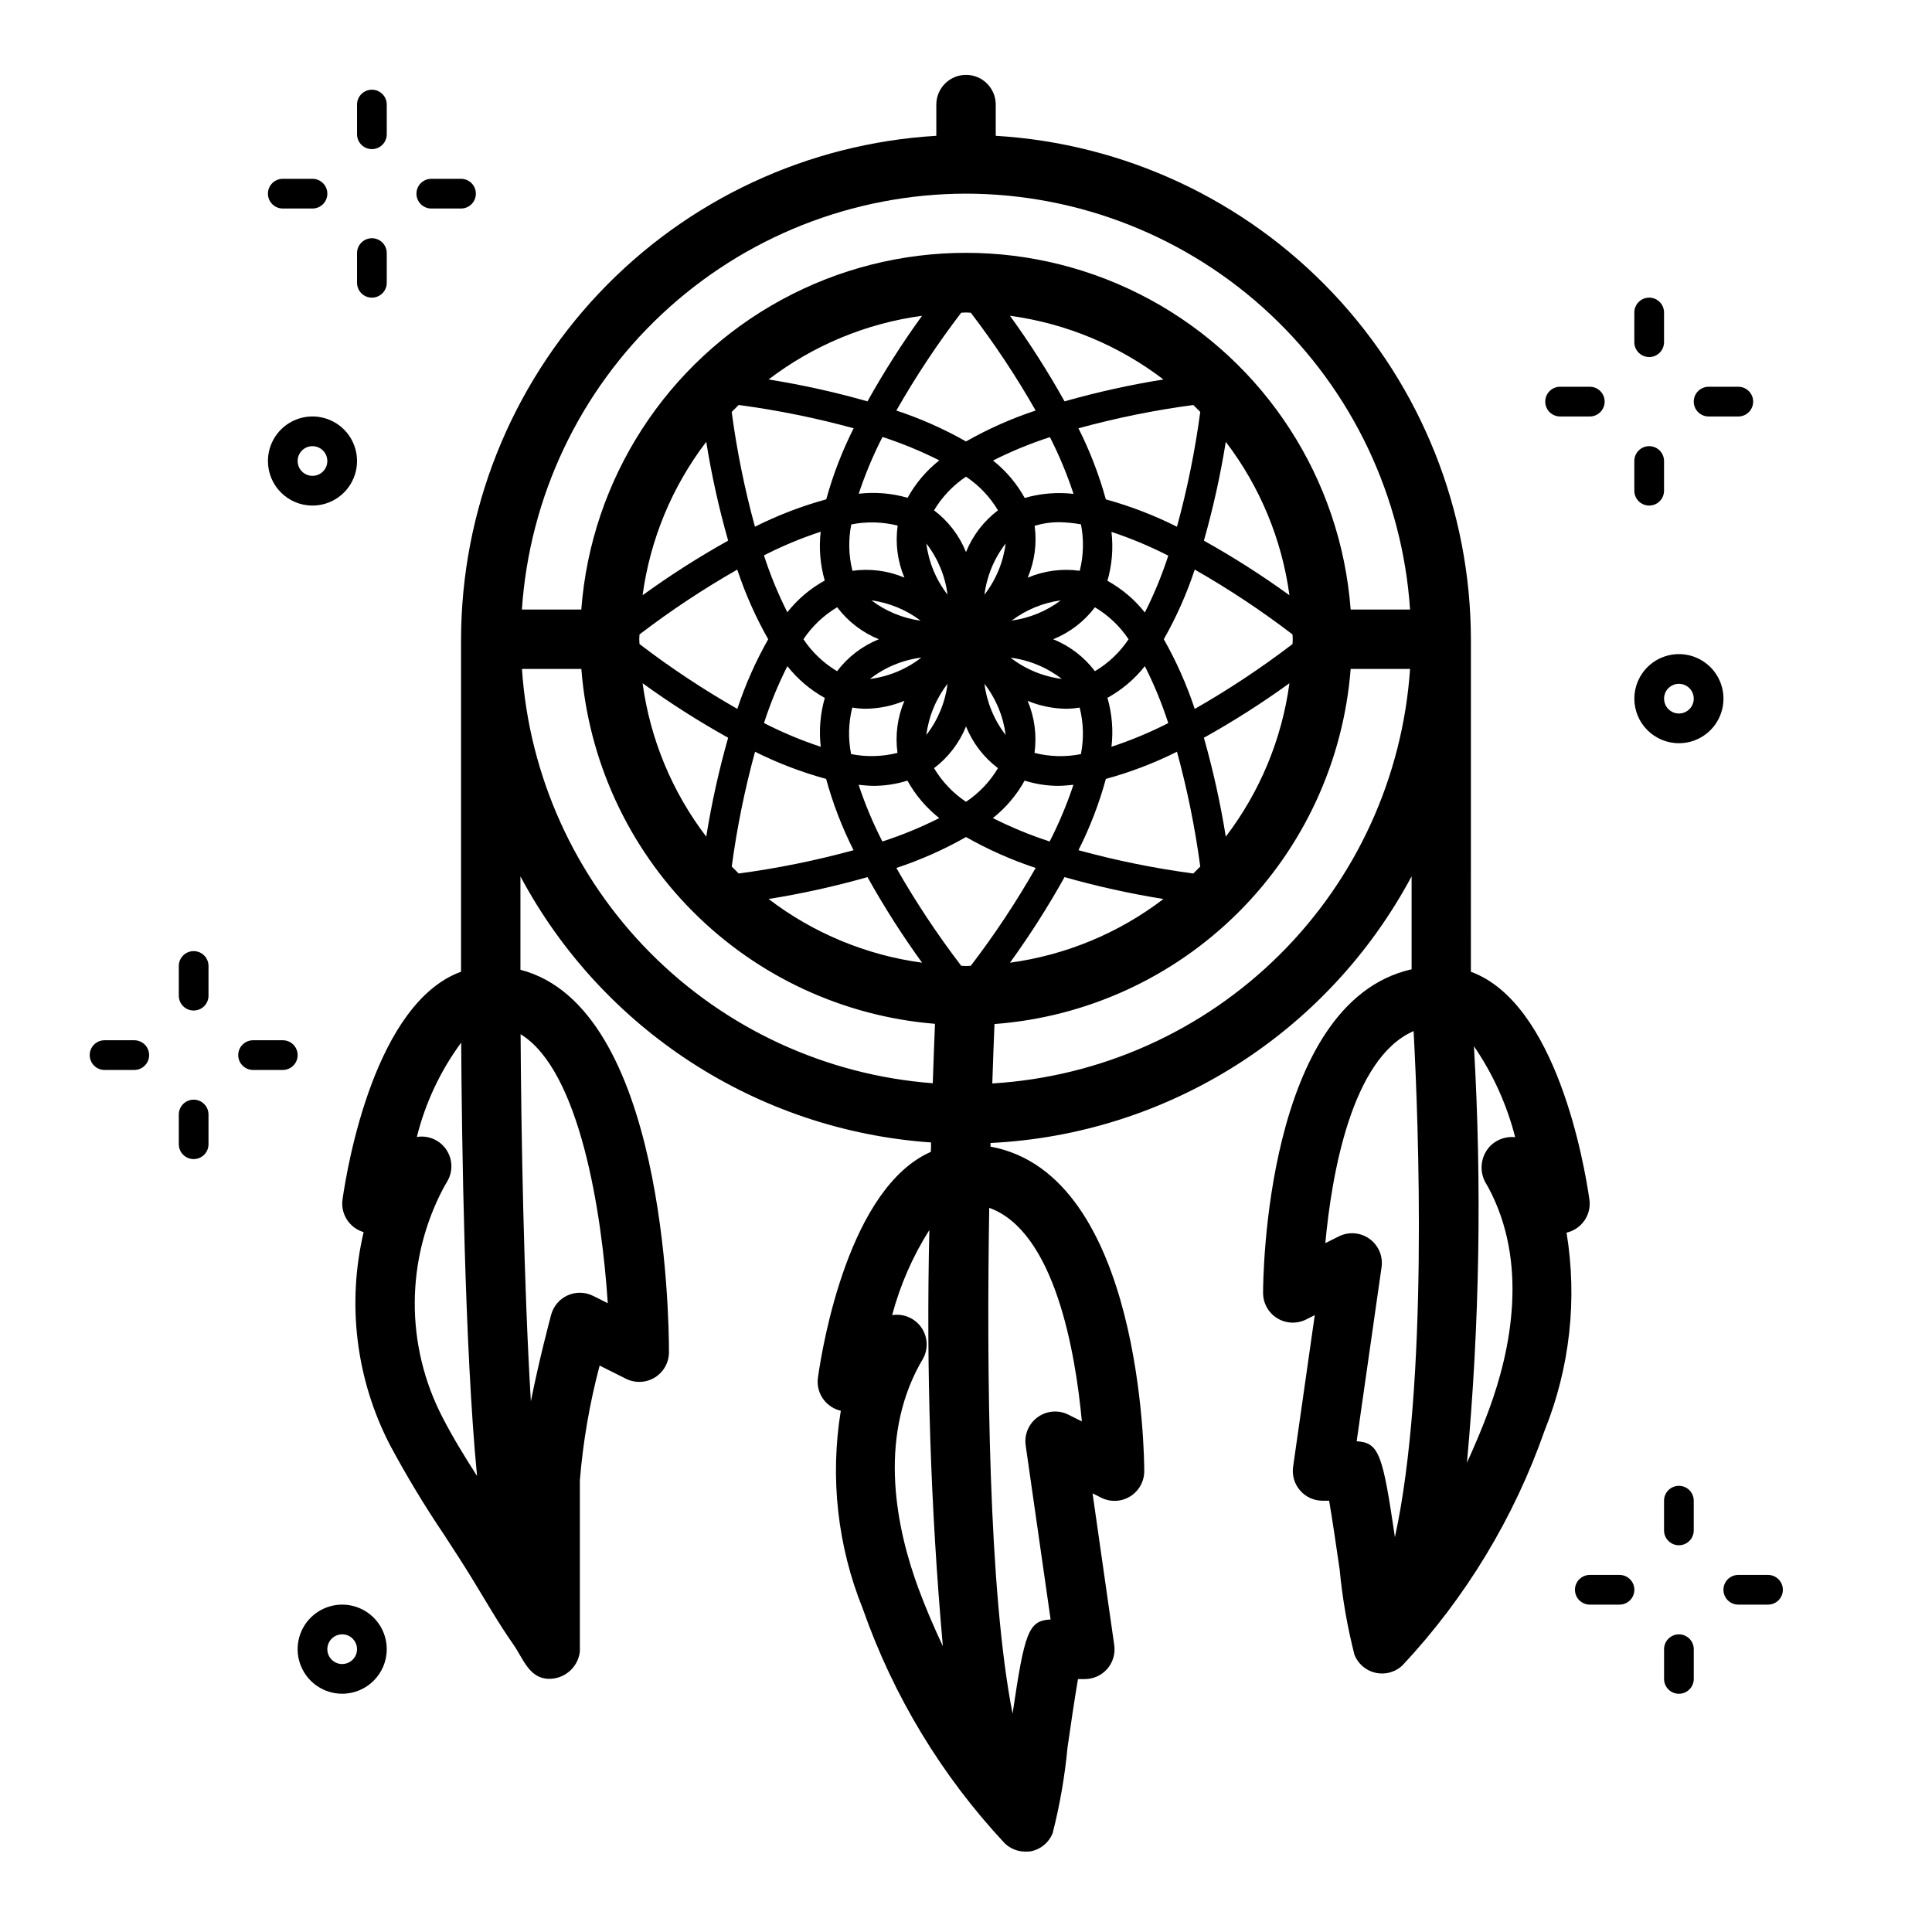 <?xml version="1.0" encoding="UTF-8"?>
<!-- Uploaded to: SVG Repo, www.svgrepo.com, Generator: SVG Repo Mixer Tools -->
<svg fill="#000000" width="800px" height="800px" version="1.1" viewBox="144 144 512 512" xmlns="http://www.w3.org/2000/svg">
 <g>
  <path d="m266.18 313.41v88.105c-22.703 8.289-30.078 51.035-31.41 60.348v-0.004c-0.445 3.148 1.051 6.254 3.785 7.875 0.566 0.34 1.176 0.605 1.812 0.785-4.484 19.031-2.012 39.035 6.965 56.402 4.379 8.176 9.172 16.121 14.359 23.805 2.504 3.84 5 7.684 7.375 11.547 3.574 5.832 7.039 11.934 11.02 17.586 2.504 3.566 4.102 8.934 9.297 9.047 4.106 0.086 7.637-2.883 8.25-6.941 0.047-0.453 0.059-0.91 0.035-1.363v-44.262c0.84-10.285 2.594-20.477 5.242-30.449l6.984 3.496-0.004-0.004c2.441 1.223 5.34 1.09 7.66-0.344 2.32-1.438 3.734-3.973 3.731-6.699 0-9.84-1.172-91.465-39.359-101.34v-24.742c21.715 40.668 62.824 67.305 108.82 70.508 0 0.836 0 1.645-0.062 2.488-21.586 9.516-28.645 50.727-29.914 59.828-0.445 3.148 1.051 6.254 3.785 7.871 0.703 0.422 1.473 0.73 2.273 0.914-2.894 17.688-0.883 35.832 5.82 52.457 8.09 23.117 20.91 44.297 37.637 62.191 1.465 1.398 3.41 2.18 5.438 2.18 0.539 0.02 1.074-0.016 1.605-0.102 2.555-0.559 4.668-2.344 5.637-4.773 1.902-7.445 3.219-15.027 3.938-22.676 0.789-5.621 1.93-13.219 2.777-18.168l1.82-0.004c2.281 0 4.453-0.988 5.949-2.715 1.492-1.723 2.168-4.012 1.844-6.273l-5.746-40.227 2.305 1.156c2.445 1.223 5.356 1.09 7.676-0.355 2.324-1.445 3.731-3.992 3.715-6.727 0-3.363-0.52-78.609-40.738-85.961v-0.965c47.035-2.293 89.406-29.133 111.59-70.672v24.641c-38.887 8.77-39.359 82.406-39.359 85.727v-0.004c-0.016 2.738 1.391 5.285 3.715 6.731 2.324 1.441 5.231 1.578 7.676 0.355l2.305-1.156-5.746 40.227c-0.309 2.254 0.367 4.531 1.863 6.246 1.492 1.715 3.656 2.703 5.93 2.703h1.762c0.852 4.953 1.961 12.547 2.777 18.168h0.004c0.719 7.652 2.035 15.234 3.938 22.68 0.969 2.426 3.082 4.215 5.637 4.769 0.547 0.117 1.105 0.176 1.668 0.176 2.027 0 3.977-0.781 5.441-2.184 16.723-17.891 29.543-39.07 37.633-62.188 6.703-16.625 8.715-34.77 5.82-52.461 0.801-0.18 1.57-0.488 2.273-0.91 2.734-1.621 4.231-4.727 3.785-7.875-1.332-9.312-8.707-52.059-31.41-60.348l0.004-88.117c-0.059-34.09-13.117-66.879-36.516-91.672-23.398-24.793-55.375-39.723-89.406-41.75v-8.273c0-4.348-3.523-7.875-7.871-7.875s-7.875 3.527-7.875 7.875v8.273c-34.035 2.019-66.02 16.945-89.426 41.742-23.406 24.793-36.469 57.582-36.523 91.68zm-4.84 206.33h-0.004c-9.996-19.168-9.891-42.035 0.293-61.109l0.914-1.574c1.426-2.434 1.441-5.449 0.039-7.898s-4.012-3.957-6.836-3.957c-0.426 0-0.852 0.035-1.273 0.102 2.238-9.023 6.231-17.516 11.746-25 0.164 25.449 0.898 80.648 4.203 114.85-3.234-5.062-6.41-10.203-9.086-15.414zm43.73-30.379-3.883-1.945-0.004 0.004c-2.113-1.059-4.59-1.109-6.746-0.141s-3.762 2.856-4.375 5.141c-0.488 1.82-3.211 12.082-5.375 22.938-1.891-31.18-2.582-72.051-2.723-97.281 15.703 9.594 21.535 47.262 23.102 71.289zm198.46 36.59 6.598-46.137c0.418-2.898-0.809-5.789-3.188-7.504-2.375-1.715-5.504-1.969-8.125-0.66l-3.59 1.793c1.668-18.035 6.926-49.035 23.395-56.191 1.309 24.348 3.938 93.426-4.953 134.11-3.234-21.922-4.168-25.086-10.137-25.41zm42.012-80.586c-2.34-0.254-4.672 0.52-6.398 2.121-2.758 2.66-3.309 6.879-1.332 10.16l0.559 0.953c10.785 19.973 6.07 43.141 0.203 59.039-1.762 4.793-3.746 9.445-5.824 14.012h0.004c3.359-36.699 3.981-73.602 1.855-110.39 5.039 7.336 8.738 15.508 10.934 24.133zm-263.22-124.09h15.742c1.891 24.258 12.363 47.051 29.539 64.285 17.172 17.234 39.926 27.785 64.18 29.762-0.164 4-0.371 9.312-0.59 15.742v0.004c-28.316-2.152-54.91-14.434-74.906-34.598-19.996-20.168-32.055-46.859-33.965-75.195zm57.465-69.949c10.273 1.371 20.438 3.434 30.434 6.172-3.031 6.023-5.465 12.328-7.258 18.828-6.523 1.789-12.852 4.223-18.895 7.258-2.734-9.988-4.793-20.148-6.164-30.418 0.617-0.617 1.234-1.23 1.859-1.84zm60.215-24.516c0.434 0 0.844 0.055 1.273 0.062v0.004c6.305 8.242 12.043 16.898 17.184 25.914-6.406 2.117-12.59 4.863-18.457 8.195-5.871-3.332-12.055-6.074-18.461-8.188 5.141-9.02 10.883-17.68 17.184-25.922 0.434-0.012 0.844-0.066 1.277-0.066zm62.078 26.355c-1.375 10.27-3.438 20.434-6.172 30.426-6.027-3.031-12.34-5.461-18.848-7.258-1.793-6.5-4.223-12.812-7.258-18.836 9.996-2.738 20.164-4.801 30.434-6.172 0.625 0.609 1.238 1.223 1.844 1.84zm24.512 60.238c0 0.434-0.055 0.844-0.062 1.273-8.242 6.305-16.902 12.051-25.914 17.195-2.117-6.41-4.863-12.598-8.195-18.469 3.332-5.871 6.078-12.051 8.195-18.461 9.016 5.141 17.672 10.883 25.914 17.188 0.008 0.422 0.062 0.84 0.062 1.273zm-26.355 62.078c-10.27-1.371-20.438-3.434-30.434-6.172 3.047-6.039 5.481-12.367 7.266-18.891 6.504-1.777 12.812-4.191 18.84-7.203 2.734 9.992 4.797 20.156 6.172 30.426-0.605 0.621-1.219 1.238-1.844 1.84zm-60.234 24.516c-0.434 0-0.844-0.055-1.273-0.062l-0.004-0.004c-6.301-8.242-12.043-16.898-17.184-25.914 6.406-2.117 12.59-4.863 18.461-8.195 5.867 3.332 12.051 6.074 18.457 8.188-5.141 9.02-10.879 17.68-17.184 25.922-0.434 0.012-0.844 0.066-1.273 0.066zm-62.078-26.355h-0.004c1.375-10.27 3.438-20.434 6.172-30.426 6.027 3.012 12.34 5.426 18.84 7.203 1.785 6.523 4.219 12.852 7.266 18.891-9.996 2.738-20.164 4.801-30.434 6.172-0.625-0.602-1.238-1.219-1.844-1.84zm62.078-103.32c3.449 2.305 6.344 5.352 8.469 8.918-3.773 2.852-6.703 6.672-8.469 11.059-1.77-4.387-4.699-8.207-8.473-11.059 2.129-3.566 5.019-6.613 8.473-8.918zm0 86.168v-0.004c-3.453-2.305-6.344-5.352-8.473-8.918 3.773-2.852 6.703-6.672 8.473-11.059 1.766 4.387 4.695 8.207 8.469 11.059-2.125 3.566-5.019 6.613-8.469 8.918zm-4.891-54.895c-3.055-3.934-4.996-8.621-5.621-13.562 3.051 3.938 4.992 8.621 5.621 13.562zm15.398-13.562c-0.629 4.941-2.566 9.625-5.621 13.562 0.633-4.941 2.57-9.625 5.621-13.562zm-5.621 37.18c3.055 3.938 4.992 8.621 5.621 13.562-3.051-3.938-4.988-8.621-5.621-13.562zm-15.398 13.562c0.625-4.941 2.566-9.629 5.621-13.562-0.629 4.941-2.57 9.625-5.621 13.562zm-19.625-7.266c1.184 0.199 2.379 0.305 3.574 0.316 3.516-0.047 6.988-0.758 10.234-2.102-1.844 4.348-2.477 9.117-1.828 13.797-4.023 1.016-8.223 1.125-12.293 0.316-0.816-4.082-0.711-8.293 0.312-12.328zm4.723-7.621c3.945-3.055 8.633-5 13.582-5.629-3.93 3.062-8.609 5.019-13.551 5.66zm41.723 5.832v0.004c3.246 1.344 6.719 2.055 10.234 2.102 1.199-0.012 2.394-0.117 3.574-0.316 1.027 4.035 1.141 8.25 0.332 12.336-4.074 0.809-8.273 0.699-12.297-0.324 0.648-4.668 0.023-9.426-1.812-13.766zm-4.504-11.43c4.945 0.633 9.633 2.574 13.574 5.621-4.945-0.621-9.637-2.562-13.574-5.621zm22.355 3.582h0.004c-2.852-3.773-6.676-6.699-11.062-8.469 4.387-1.77 8.211-4.695 11.062-8.469 3.562 2.125 6.609 5.019 8.918 8.469-2.309 3.449-5.356 6.344-8.918 8.469zm-22.105-13.383h0.004c3.82-2.891 8.32-4.746 13.066-5.391-3.824 2.879-8.324 4.723-13.066 5.359zm18.105-13.227 0.004 0.004c-4.684-0.656-9.461-0.027-13.816 1.824 1.844-4.336 2.477-9.09 1.836-13.758 2.043-0.617 4.164-0.941 6.297-0.953 2.008 0.027 4.008 0.219 5.984 0.574 0.797 4.066 0.688 8.262-0.316 12.281zm-46.445 1.828h0.004c-4.352-1.852-9.129-2.481-13.816-1.824-1.008-4.023-1.117-8.219-0.312-12.289 4.07-0.809 8.27-0.703 12.297 0.309-0.664 4.668-0.051 9.43 1.777 13.773zm4.273 11.398h0.004c-4.746-0.645-9.246-2.504-13.066-5.391 4.727 0.645 9.207 2.488 13.012 5.359zm-22.105-3.527 0.008 0.004c2.84 3.754 6.641 6.668 11.004 8.438-4.387 1.77-8.211 4.695-11.062 8.469-3.562-2.125-6.609-5.019-8.918-8.469 2.309-3.449 5.356-6.344 8.918-8.469zm-3.312 23.992 0.004 0.004c-1.207 4.203-1.57 8.605-1.07 12.949-5.168-1.707-10.199-3.812-15.043-6.297 1.672-5.176 3.746-10.219 6.195-15.074 2.699 3.422 6.051 6.273 9.863 8.391zm8.965 23.023c1.402 0.141 2.809 0.285 4.172 0.285v-0.004c2.973-0.023 5.926-0.492 8.762-1.391 2.125 3.836 4.996 7.215 8.445 9.934-4.859 2.449-9.898 4.523-15.074 6.203-2.484-4.84-4.59-9.867-6.305-15.027zm35.59 8.816h-0.004c3.434-2.719 6.293-6.094 8.41-9.926 2.832 0.898 5.785 1.367 8.762 1.391 1.363 0 2.769-0.141 4.172-0.285v0.004c-1.715 5.16-3.82 10.18-6.297 15.02-5.168-1.68-10.195-3.75-15.047-6.195zm31.426-18.895h-0.004c0.512-4.348 0.148-8.758-1.07-12.965 3.832-2.113 7.203-4.969 9.918-8.398 2.453 4.863 4.523 9.91 6.203 15.09-4.84 2.469-9.863 4.566-15.027 6.266zm8.844-35.582c-2.715-3.43-6.086-6.285-9.918-8.398 1.215-4.207 1.578-8.609 1.07-12.957 5.172 1.707 10.203 3.812 15.051 6.297-1.68 5.172-3.754 10.207-6.203 15.059zm-18.895-31.434h0.004c-4.348-0.5-8.75-0.137-12.949 1.082-2.113-3.832-4.969-7.207-8.402-9.922 4.859-2.449 9.902-4.523 15.078-6.203 2.461 4.832 4.547 9.84 6.242 14.988zm-35.586-8.879c-3.434 2.715-6.289 6.086-8.398 9.918-4.203-1.215-8.605-1.582-12.949-1.078 1.707-5.168 3.812-10.195 6.297-15.043 5.168 1.68 10.199 3.754 15.051 6.203zm-31.426 18.895c-0.5 4.344-0.137 8.746 1.07 12.949-3.832 2.113-7.203 4.969-9.918 8.398-2.449-4.856-4.519-9.891-6.195-15.066 4.824-2.465 9.836-4.555 14.98-6.25zm-13.91 28.504c-3.328 5.867-6.07 12.047-8.188 18.453-9.016-5.137-17.676-10.875-25.922-17.18 0-0.434-0.062-0.844-0.062-1.273 0-0.434 0.055-0.844 0.062-1.273 8.242-6.301 16.902-12.039 25.914-17.18 2.121 6.406 4.863 12.586 8.195 18.453zm-10.621 26.105h0.004c-2.449 8.613-4.387 17.367-5.805 26.211-9.051-11.859-14.867-25.871-16.867-40.656 7.262 5.258 14.832 10.082 22.672 14.445zm36.926 36.934h0.004c4.371 7.836 9.203 15.41 14.461 22.68-14.789-2.004-28.805-7.82-40.668-16.879 8.844-1.414 17.594-3.352 26.207-5.801zm52.223 0h0.004c8.613 2.445 17.367 4.383 26.207 5.801-11.863 9.059-25.879 14.875-40.668 16.879 5.262-7.269 10.09-14.844 14.461-22.68zm42.73-10.723h0.004c-1.418-8.844-3.356-17.598-5.801-26.211 7.836-4.363 15.406-9.188 22.672-14.445-2.004 14.785-7.816 28.797-16.871 40.656zm-5.801-78.438h0.004c2.449-8.609 4.383-17.355 5.801-26.195 9.055 11.863 14.867 25.875 16.871 40.664-7.266-5.266-14.836-10.098-22.672-14.469zm-36.926-36.918c-4.371-7.836-9.199-15.41-14.461-22.68 14.789 2.004 28.805 7.82 40.668 16.879-8.84 1.418-17.594 3.356-26.207 5.801zm-52.223 0c-8.613-2.449-17.363-4.387-26.207-5.801 11.863-9.059 25.879-14.875 40.668-16.879-5.258 7.269-10.09 14.844-14.461 22.68zm-42.73 10.723c1.418 8.836 3.356 17.582 5.805 26.188-7.84 4.371-15.41 9.203-22.672 14.469 2-14.785 7.812-28.797 16.867-40.656zm56.418 244.77 0.914-1.574v-0.004c1.43-2.434 1.445-5.445 0.043-7.894-1.406-2.449-4.012-3.961-6.836-3.957-0.426-0.004-0.852 0.031-1.273 0.102 2.117-7.981 5.445-15.586 9.863-22.562-0.871 36.805 0.32 73.625 3.574 110.3-2.32-4.984-4.543-10.086-6.488-15.367-5.863-15.91-10.578-39.078 0.207-59.039zm43.125 14.836-3.574-1.793c-2.621-1.312-5.75-1.059-8.125 0.656-2.379 1.715-3.606 4.606-3.188 7.508l6.606 46.113c-5.918 0.293-6.894 3.426-10.078 24.953-6.383-32.316-6.902-90.527-6.188-134.04 17.328 6.227 22.84 38.148 24.547 56.598zm-23.734-89.566c0.211-6.473 0.418-11.879 0.582-15.742v-0.004c24.383-1.824 47.301-12.316 64.617-29.582 17.312-17.262 27.871-40.152 29.77-64.527h15.742c-1.945 28.641-14.262 55.59-34.637 75.809s-47.422 32.32-76.074 34.047zm-6.965-235.81c29.926 0.051 58.719 11.453 80.562 31.91 21.84 20.457 35.105 48.441 37.113 78.301h-15.742c-2.617-34.594-22.598-65.5-53.07-82.086-30.473-16.582-67.273-16.582-97.746 0-30.469 16.586-50.453 47.492-53.07 82.086h-15.742c2.008-29.863 15.273-57.848 37.121-78.305 21.848-20.457 50.645-31.859 80.574-31.906z"/>
  <path d="m581.05 238.62c1.043 0 2.047-0.414 2.785-1.152 0.738-0.738 1.152-1.738 1.152-2.781v-7.875c0-2.172-1.762-3.934-3.938-3.934-2.172 0-3.938 1.762-3.938 3.934v7.875c0 1.043 0.418 2.043 1.156 2.781 0.738 0.738 1.738 1.152 2.781 1.152z"/>
  <path d="m596.8 254.37h7.871c2.172 0 3.934-1.762 3.934-3.938 0-2.172-1.762-3.938-3.934-3.938h-7.871c-2.176 0-3.938 1.766-3.938 3.938 0 2.176 1.762 3.938 3.938 3.938z"/>
  <path d="m581.05 277.98c1.043 0 2.047-0.414 2.785-1.152 0.738-0.738 1.152-1.738 1.152-2.781v-7.871c0-2.176-1.762-3.938-3.938-3.938-2.172 0-3.938 1.762-3.938 3.938v7.871c0 1.043 0.418 2.043 1.156 2.781 0.738 0.738 1.738 1.152 2.781 1.152z"/>
  <path d="m557.44 254.37h7.875c2.172 0 3.934-1.762 3.934-3.938 0-2.172-1.762-3.938-3.934-3.938h-7.875c-2.172 0-3.934 1.766-3.934 3.938 0 2.176 1.762 3.938 3.934 3.938z"/>
  <path d="m588.93 340.96c4.777 0 9.082-2.875 10.91-7.289 1.828-4.41 0.816-9.488-2.559-12.867-3.379-3.379-8.457-4.387-12.867-2.559-4.414 1.828-7.293 6.133-7.293 10.906 0 6.523 5.289 11.809 11.809 11.809zm0-15.742c1.594 0 3.027 0.957 3.637 2.43 0.609 1.469 0.273 3.164-0.852 4.289s-2.82 1.461-4.289 0.852c-1.473-0.609-2.43-2.043-2.43-3.637 0-2.172 1.762-3.934 3.934-3.934z"/>
  <path d="m226.81 277.98c4.777 0 9.082-2.875 10.91-7.289 1.828-4.41 0.816-9.488-2.559-12.867-3.379-3.375-8.457-4.387-12.867-2.559-4.414 1.828-7.289 6.133-7.289 10.91 0 6.519 5.285 11.805 11.805 11.805zm0-15.742c1.594 0 3.027 0.957 3.637 2.43 0.609 1.469 0.273 3.164-0.852 4.289s-2.82 1.461-4.289 0.852c-1.473-0.605-2.43-2.043-2.43-3.633 0-2.176 1.762-3.938 3.934-3.938z"/>
  <path d="m195.32 411.8c1.047 0 2.047-0.414 2.785-1.152 0.738-0.738 1.152-1.738 1.152-2.781v-7.871c0-2.176-1.762-3.938-3.938-3.938-2.172 0-3.934 1.762-3.934 3.938v7.871c0 1.043 0.414 2.043 1.152 2.781 0.738 0.738 1.738 1.152 2.781 1.152z"/>
  <path d="m211.07 427.55h7.871c2.176 0 3.938-1.762 3.938-3.938 0-2.172-1.762-3.934-3.938-3.934h-7.871c-2.176 0-3.938 1.762-3.938 3.934 0 2.176 1.762 3.938 3.938 3.938z"/>
  <path d="m195.32 451.17c1.047 0 2.047-0.414 2.785-1.152s1.152-1.742 1.152-2.785v-7.871c0-2.176-1.762-3.938-3.938-3.938-2.172 0-3.934 1.762-3.934 3.938v7.871c0 1.043 0.414 2.047 1.152 2.785s1.738 1.152 2.781 1.152z"/>
  <path d="m171.71 427.55h7.871c2.172 0 3.938-1.762 3.938-3.938 0-2.172-1.766-3.934-3.938-3.934h-7.871c-2.176 0-3.938 1.762-3.938 3.934 0 2.176 1.762 3.938 3.938 3.938z"/>
  <path d="m242.56 183.52c1.043 0 2.043-0.418 2.781-1.156 0.738-0.738 1.152-1.738 1.152-2.781v-7.871c0-2.176-1.762-3.938-3.934-3.938-2.176 0-3.938 1.762-3.938 3.938v7.871c0 1.043 0.414 2.043 1.152 2.781 0.738 0.738 1.742 1.156 2.785 1.156z"/>
  <path d="m258.3 199.26h7.875c2.172 0 3.934-1.762 3.934-3.938 0-2.172-1.762-3.934-3.934-3.934h-7.875c-2.172 0-3.934 1.762-3.934 3.934 0 2.176 1.762 3.938 3.934 3.938z"/>
  <path d="m242.56 222.88c1.043 0 2.043-0.414 2.781-1.152 0.738-0.738 1.152-1.742 1.152-2.785v-7.871c0-2.176-1.762-3.938-3.934-3.938-2.176 0-3.938 1.762-3.938 3.938v7.871c0 1.043 0.414 2.047 1.152 2.785 0.738 0.738 1.742 1.152 2.785 1.152z"/>
  <path d="m218.94 199.26h7.871c2.176 0 3.938-1.762 3.938-3.938 0-2.172-1.762-3.934-3.938-3.934h-7.871c-2.172 0-3.934 1.762-3.934 3.934 0 2.176 1.762 3.938 3.934 3.938z"/>
  <path d="m592.86 541.7c0-2.176-1.762-3.938-3.938-3.938-2.172 0-3.934 1.762-3.934 3.938v7.871c0 2.176 1.762 3.938 3.934 3.938 2.176 0 3.938-1.762 3.938-3.938z"/>
  <path d="m600.73 565.31c0 1.043 0.414 2.043 1.152 2.781s1.742 1.152 2.785 1.152h7.871c2.176 0 3.938-1.762 3.938-3.934 0-2.176-1.762-3.938-3.938-3.938h-7.871c-2.176 0-3.938 1.762-3.938 3.938z"/>
  <path d="m588.93 577.12c-2.172 0-3.934 1.766-3.934 3.938v7.871c0 2.176 1.762 3.938 3.934 3.938 2.176 0 3.938-1.762 3.938-3.938v-7.871c0-1.043-0.414-2.043-1.152-2.781-0.738-0.738-1.738-1.156-2.785-1.156z"/>
  <path d="m561.38 565.31c0 1.043 0.414 2.043 1.152 2.781 0.738 0.738 1.738 1.152 2.785 1.152h7.871c2.172 0 3.934-1.762 3.934-3.934 0-2.176-1.762-3.938-3.934-3.938h-7.871c-2.176 0-3.938 1.762-3.938 3.938z"/>
  <path d="m246.49 581.05c0-4.777-2.875-9.082-7.289-10.91-4.41-1.828-9.488-0.816-12.867 2.562-3.375 3.375-4.387 8.453-2.559 12.867 1.828 4.41 6.133 7.289 10.91 7.289 6.519 0 11.805-5.285 11.805-11.809zm-15.742 0c0-1.59 0.957-3.027 2.43-3.637 1.473-0.609 3.164-0.273 4.289 0.855 1.125 1.125 1.461 2.816 0.855 4.289-0.609 1.469-2.047 2.43-3.637 2.43-2.176 0-3.938-1.762-3.938-3.938z"/>
 </g>
</svg>